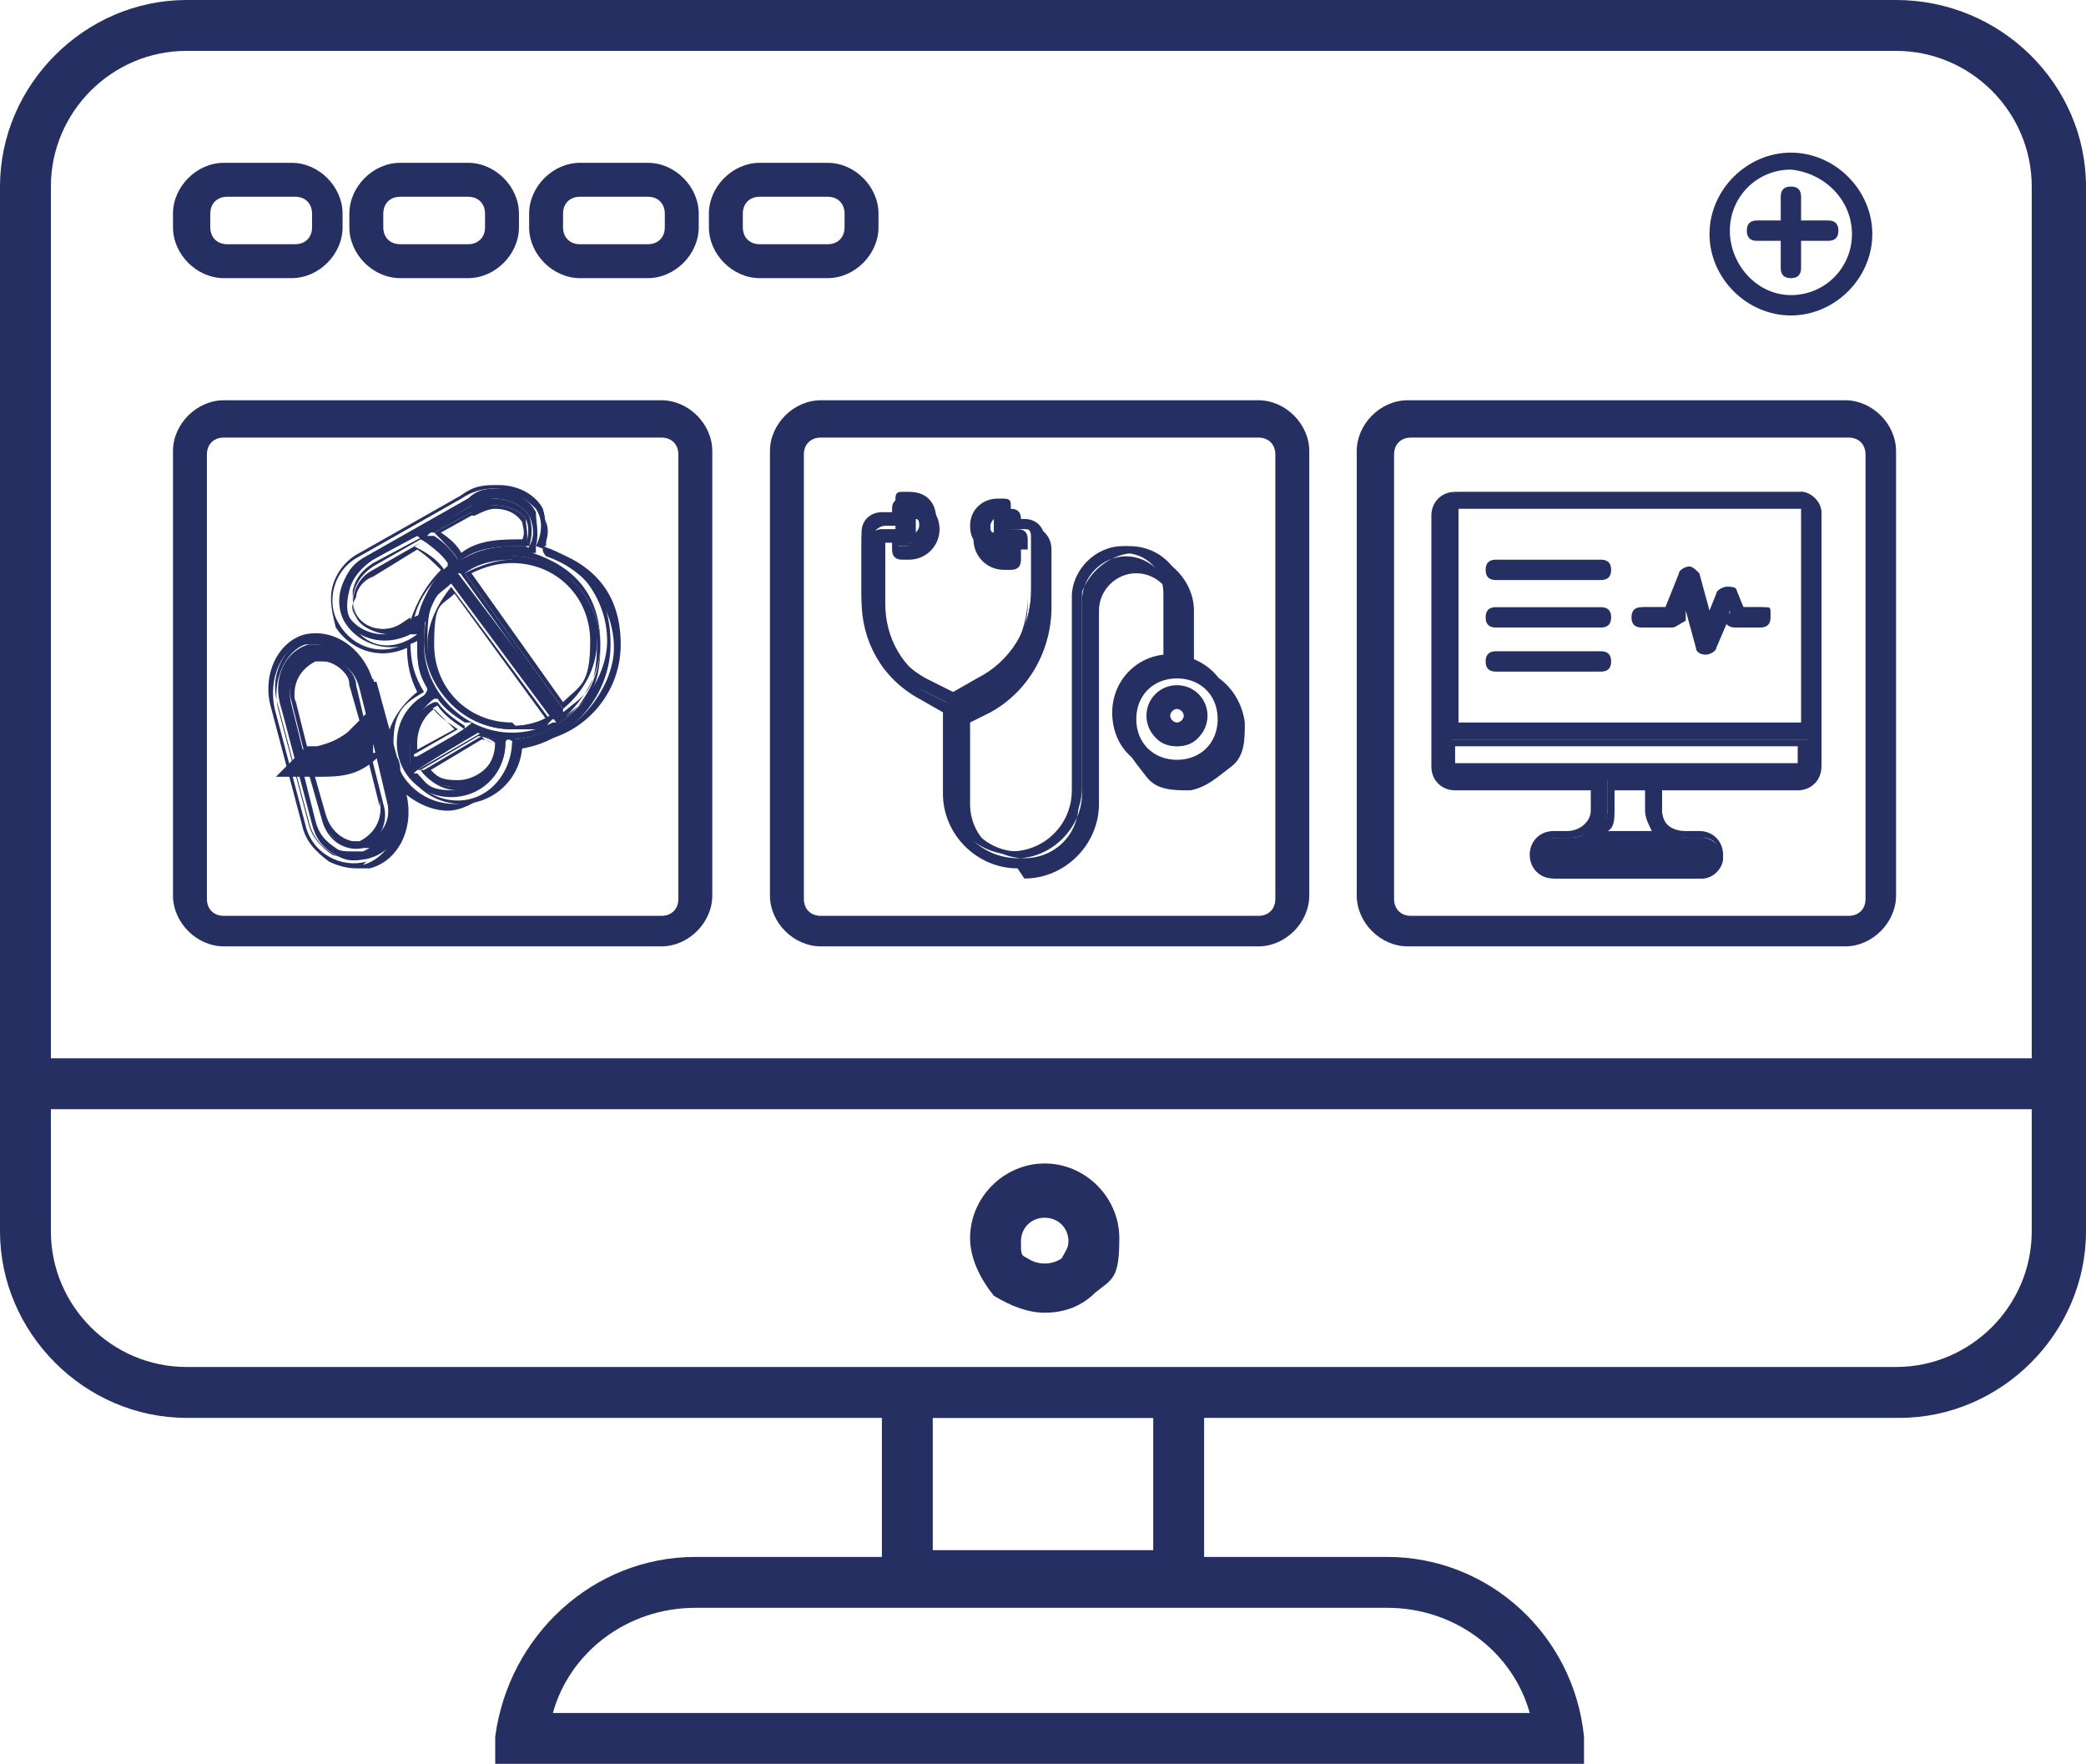 <?xml version="1.0" encoding="UTF-8"?>
<svg id="Laag_1" xmlns="http://www.w3.org/2000/svg" version="1.1" viewBox="0 0 61.5 52">
  <!-- Generator: Adobe Illustrator 29.2.1, SVG Export Plug-In . SVG Version: 2.1.0 Build 116)  -->
  <defs>
    <style>
      .st0 {
        fill: none;
      }

      .st1 {
        stroke: #252f61;
        stroke-miterlimit: 10;
        stroke-width: .8px;
      }

      .st1, .st2 {
        fill: #252f61;
      }
    </style>
  </defs>
  <path class="st2" d="M19.5,27.9H6.6c-.8,0-1.5-.7-1.5-1.5v-13.1c0-.8.7-1.5,1.5-1.5h12.9c.8,0,1.5.7,1.5,1.5v13.1c0,.8-.7,1.5-1.5,1.5ZM6.6,12.9c-.3,0-.5.2-.5.5v13.1c0,.3.2.5.5.5h12.9c.3,0,.5-.2.5-.5v-13.1c0-.3-.2-.5-.5-.5,0,0-12.9,0-12.9,0Z"/>
  <path class="st2" d="M37.1,27.9h-12.9c-.8,0-1.5-.7-1.5-1.5v-13.1c0-.8.7-1.5,1.5-1.5h12.9c.8,0,1.5.7,1.5,1.5v13.1c0,.8-.7,1.5-1.5,1.5ZM24.2,12.9c-.3,0-.5.2-.5.5v13.1c0,.3.2.5.5.5h12.9c.3,0,.5-.2.5-.5v-13.1c0-.3-.2-.5-.5-.5,0,0-12.9,0-12.9,0Z"/>
  <path class="st2" d="M54.4,27.9h-12.9c-.8,0-1.5-.7-1.5-1.5v-13.1c0-.8.7-1.5,1.5-1.5h12.9c.8,0,1.5.7,1.5,1.5v13.1c0,.8-.7,1.5-1.5,1.5ZM41.6,12.9c-.3,0-.5.2-.5.5v13.1c0,.3.2.5.5.5h12.9c.3,0,.5-.2.5-.5v-13.1c0-.3-.2-.5-.5-.5,0,0-12.9,0-12.9,0Z"/>
  <g>
    <g>
      <path class="st2" d="M48.4,18.4h.9c0,0,.2,0,.2-.1l.3-.7.4,1.4c0,0,0,.1.2.1h0c0,0,.2,0,.2-.1l.4-1v.2c.1,0,.2.1.3.1h.7c.1,0,.2,0,.2-.2s0-.2-.2-.2h-.6l-.2-.5c0,0,0-.1-.2-.1s-.1,0-.2.1l-.4.9-.4-1.4c0,0,0-.1-.2-.1,0,0-.2,0-.2.1l-.4,1h-.7c-.1,0-.2,0-.2.2s0,.2.2.2Z"/>
      <path class="st2" d="M50.3,19.3c-.2,0-.3-.1-.3-.2l-.3-1.1v.3c-.2.1-.3.2-.4.2h-.9c-.2,0-.3-.1-.3-.3s.1-.3.3-.3h.7l.4-1c0-.1.2-.2.3-.2s.2.1.3.2l.3,1.1.2-.5c0-.1.2-.2.3-.2s.2,0,.3.2l.2.4h.5c.2,0,.3.1.3.3s-.1.3-.3.3h-.7c-.1,0-.2,0-.3-.1l-.3.7c0,.1-.2.2-.3.2h0ZM49.8,17.2l.5,1.7s0,0,0,0,0,0,0,0l.5-1.2.2.4s0,0,0,0h.7s0,0,0,0,0,0,0,0h-.6l-.3-.5s0,0,0,0,0,0,0,0l-.5,1.2-.5-1.8s0,0,0,0,0,0,0,0l-.5,1.1h-.8s0,0,0,0,0,0,0,0h.9s0,0,0,0l.4-1h0Z"/>
    </g>
    <g>
      <path class="st2" d="M44.1,17h3.1c.1,0,.2,0,.2-.2s0-.2-.2-.2h-3.1c-.1,0-.2,0-.2.2s0,.2.2.2Z"/>
      <path class="st2" d="M47.2,17.1h-3.1c-.2,0-.3-.1-.3-.3s.1-.3.3-.3h3.1c.2,0,.3.1.3.3s-.1.3-.3.3ZM44.1,16.7s0,0,0,0,0,0,0,0h3.1s0,0,0,0,0,0,0,0h-3.1Z"/>
    </g>
    <g>
      <path class="st2" d="M44.1,18.4h3.1c.1,0,.2,0,.2-.2s0-.2-.2-.2h-3.1c-.1,0-.2,0-.2.2s0,.2.2.2Z"/>
      <path class="st2" d="M47.2,18.5h-3.1c-.2,0-.3-.1-.3-.3s.1-.3.3-.3h3.1c.2,0,.3.1.3.3s-.1.3-.3.3ZM44.1,18.1s0,0,0,0,0,0,0,0h3.1s0,0,0,0,0,0,0,0h-3.1Z"/>
    </g>
    <g>
      <path class="st2" d="M44.1,19.7h3.1c.1,0,.2,0,.2-.2s0-.2-.2-.2h-3.1c-.1,0-.2,0-.2.2s0,.2.2.2Z"/>
      <path class="st2" d="M47.2,19.8h-3.1c-.2,0-.3-.1-.3-.3s.1-.3.3-.3h3.1c.2,0,.3.1.3.3s-.1.3-.3.3ZM44.1,19.5s0,0,0,0,0,0,0,0h3.1s0,0,0,0,0,0,0,0h-3.1Z"/>
    </g>
    <g>
      <path class="st2" d="M53.1,14.5h-10.1c-.3,0-.6.3-.6.6v7.4c0,.3.3.6.6.6h4.1v.8c0,.4-.3.8-.8.8h-.4c-.3,0-.6.3-.6.6s.3.6.6.6h4.3c.3,0,.6-.3.6-.6s-.3-.6-.6-.6h-.4c-.4,0-.8-.4-.8-.8v-.8h4.1c.3,0,.6-.3.6-.6v-7.4c0-.3-.3-.6-.6-.6ZM43,14.9h10.1c.1,0,.2,0,.2.2v6.4h-10.5v-6.4c0-.1,0-.2.2-.2h0ZM50.1,25c.1,0,.2,0,.2.2s0,.2-.2.2h-4.3c-.1,0-.2,0-.2-.2s0-.2.2-.2h4.3ZM48.9,24.6h-1.8c.2-.2.3-.5.3-.8v-.8h1.2v.8c0,.3.1.6.3.8ZM53.1,22.6h-10.1c-.1,0-.2,0-.2-.2v-.6h10.5v.6c0,.1,0,.2-.2.2h0Z"/>
      <path class="st2" d="M50.1,25.9h-4.3c-.4,0-.7-.3-.7-.7s.3-.7.7-.7h.4c.4,0,.7-.3.7-.6v-.6h-4c-.4,0-.7-.3-.7-.7v-7.4c0-.4.3-.7.7-.7h10.1c.4,0,.7.3.7.7v7.4c0,.4-.3.7-.7.7h-4v.6c0,.4.3.6.7.6h.4c.4,0,.7.3.7.7s-.3.7-.7.7ZM45.9,24.7c-.2,0-.5.2-.5.5s.2.5.5.5h4.3c.2,0,.5-.2.5-.5s-.2-.5-.5-.5h-.4c-.5,0-.9-.4-.9-.9v-.9h4.2c.2,0,.5-.2.5-.5v-7.4c0-.2-.2-.5-.5-.5h-10.1c-.2,0-.5.2-.5.5v7.4c0,.2.2.5.5.5h4.2v.9c0,.5-.4.9-.9.9h-.4ZM50.1,25.5h-4.3c-.2,0-.3-.1-.3-.3s.1-.3.3-.3h4.3c.2,0,.3.1.3.3s-.1.3-.3.3ZM45.9,25.1s0,0,0,0,0,0,0,0h4.3s0,0,0,0,0,0,0,0h-4.3ZM49.2,24.7h-2.3l.2-.2c.2-.2.3-.4.3-.7v-.9h1.4v.9c0,.3,0,.5.3.7l.2.2ZM47.4,24.5h1.3c-.1-.2-.2-.4-.2-.6v-.6h-.9v.6c0,.2,0,.5-.2.6ZM53.1,22.8h-10.1c-.2,0-.3-.1-.3-.3v-.7h10.7v.7c0,.2-.1.3-.3.3ZM42.9,22v.5s0,0,0,0h10.1s0,0,0,0v-.5h-10.2,0ZM53.4,21.6h-10.7v-6.5c0-.2.1-.3.3-.3h10.1c.2,0,.3.1.3.3v6.5ZM42.9,21.3h10.2v-6.3s0,0,0,0h-10.1s0,0,0,0v6.3h0Z"/>
    </g>
  </g>
  <g>
    <g>
      <path class="st2" d="M34.9,19.5v-1.8c0-.9-.7-1.6-1.6-1.6s-1.6.7-1.6,1.6v5.7c0,.9-.8,1.7-1.7,1.7s-1.7-.8-1.7-1.7v-2.5l.7-.4c1.1-.6,1.8-1.7,1.8-3v-1.6c0-.3-.2-.6-.6-.6h-.4v-.4c0-.1,0-.2-.2-.2h-.2c-.4,0-.8.3-.8.8s.3.7.8.7h.2c.1,0,.2,0,.2-.2v-.4h.4c.1,0,.2,0,.2.2v1.6c0,1.1-.6,2.1-1.6,2.6l-.7.4-.8-.4c-.9-.5-1.5-1.4-1.5-2.5v-1.8c0-.1,0-.2.2-.2h.4v.4c0,.1,0,.2.2.2h.2c.4,0,.8-.3.8-.8s-.3-.8-.8-.8h-.2c-.1,0-.2,0-.2.2v.4h-.4c-.3,0-.6.2-.6.6v1.8c0,1.2.6,2.2,1.7,2.8l.8.4v2.5c0,1.1.9,2,2,2s2-.9,2-2v-5.7c0-.7.5-1.2,1.2-1.2s1.2.5,1.2,1.2v1.8c-.9.1-1.6.9-1.5,1.9s.9,1.6,1.9,1.5c.9-.1,1.6-.9,1.5-1.9,0-.8-.7-1.4-1.5-1.5h0ZM29.5,15.9c-.2,0-.4-.2-.4-.4s.2-.4.4-.4v.8h0ZM26.8,15.2c.2,0,.4.2.4.4s-.2.4-.4.4v-.8h0ZM34.7,22.5c-.7,0-1.3-.6-1.3-1.3s.6-1.3,1.3-1.3,1.3.6,1.3,1.3-.6,1.3-1.3,1.3Z"/>
      <path class="st2" d="M30,25.6c-1.2,0-2.2-1-2.2-2.2v-2.4l-.7-.4c-1.1-.6-1.7-1.7-1.7-2.9v-1.8c0-.4.3-.7.7-.7h.2v-.2c0-.2.1-.3.3-.3h.2c.5,0,.9.4.9.9s-.4.9-.9.9h-.2c-.2,0-.3-.1-.3-.3v-.2h-.2s0,0,0,0v1.8c0,1,.5,1.9,1.4,2.4l.7.4.6-.3c.9-.5,1.5-1.5,1.5-2.5v-1.6s0,0,0,0h-.2v.3c0,.2-.1.3-.3.3h-.2c-.5,0-.9-.4-.9-.9s.4-.9.9-.9h.2c.2,0,.3.1.3.3v.2h.2c.4,0,.7.3.7.7v1.7c0,1.3-.7,2.5-1.8,3.1l-.6.3v2.4c0,.9.7,1.6,1.6,1.6s1.6-.7,1.6-1.6v-5.7c0-.9.8-1.7,1.7-1.7s1.7.8,1.7,1.7v1.7c.8.1,1.4.8,1.5,1.6,0,.5,0,1-.4,1.3s-.7.6-1.2.7c-.5,0-1,0-1.3-.4s-.6-.7-.7-1.2c-.1-1,.5-1.8,1.5-2v-1.7c0-.6-.5-1.1-1.1-1.1s-1.1.5-1.1,1.1v5.7c0,1.2-1,2.2-2.2,2.2h0ZM26.1,15.5c-.2,0-.4.2-.4.4v1.8c0,1.1.6,2.2,1.6,2.7l.8.4v2.6c0,1.1.9,1.9,1.9,1.9s1.9-.9,1.9-1.9v-5.7c0-.7.6-1.3,1.3-1.3s1.3.6,1.3,1.3v1.9h-.1c-.8.1-1.5.9-1.4,1.7,0,.4.2.8.6,1,.3.3.7.4,1.2.3.4,0,.8-.2,1-.6.3-.3.4-.7.3-1.1,0-.7-.7-1.3-1.4-1.4h-.1v-1.9c0-.8-.7-1.5-1.5-1.5s-1.5.7-1.5,1.5v5.7c0,1-.8,1.8-1.8,1.8s-1.8-.8-1.8-1.8v-2.6l.7-.4c1-.6,1.7-1.7,1.7-2.9v-1.6c0-.2-.2-.4-.4-.4h-.5v-.5s0,0,0,0h-.2c-.3,0-.6.3-.6.6s.3.6.6.6h.2s0,0,0,0v-.5h.5c.2,0,.3.1.3.3v1.7c0,1.1-.6,2.2-1.6,2.7l-.7.4-.8-.4c-1-.5-1.5-1.5-1.5-2.6v-1.8c0-.2.1-.3.3-.3h.5v.5s0,0,0,0h.2c.3,0,.6-.3.6-.6s-.3-.6-.6-.6h-.2s0,0,0,0v.5h-.5ZM34.7,22.6c-.8,0-1.4-.6-1.4-1.4s.6-1.4,1.4-1.4,1.4.6,1.4,1.4-.6,1.4-1.4,1.4ZM34.7,20c-.7,0-1.2.5-1.2,1.2s.5,1.2,1.2,1.2,1.2-.5,1.2-1.2-.5-1.2-1.2-1.2ZM29.6,16h-.1c-.3,0-.5-.2-.5-.5s.2-.5.5-.5h.1v1h0ZM29.3,15.3c0,0-.1.1-.1.2s0,.2.1.2v-.4ZM26.8,16h-.1v-1h.1c.3,0,.5.2.5.5s-.2.5-.5.5h0ZM27,15.3v.4c0,0,.1-.1.1-.2s0-.2-.1-.2Z"/>
    </g>
    <g>
      <path class="st2" d="M34.7,20.4c-.4,0-.8.3-.8.8s.3.8.8.8.8-.3.8-.8-.3-.8-.8-.8ZM34.7,21.5c-.2,0-.4-.2-.4-.4s.2-.4.4-.4.4.2.4.4-.2.4-.4.4Z"/>
      <path class="st2" d="M34.7,22c-.5,0-.9-.4-.9-.9s.4-.9.9-.9.9.4.9.9-.4.9-.9.9ZM34.7,20.5c-.3,0-.6.3-.6.6s.3.6.6.6.6-.3.6-.6-.3-.6-.6-.6ZM34.7,21.6c-.3,0-.5-.2-.5-.5s.2-.5.5-.5.5.2.5.5-.2.5-.5.5ZM34.7,20.9c-.1,0-.2.1-.2.2s.1.2.2.2.2-.1.2-.2-.1-.2-.2-.2Z"/>
    </g>
  </g>
  <g>
    <path class="st0" d="M12.2,21.9c0,0,0,.1,0,.2l1.1-.6c-.2-.2-.4-.4-.6-.6-.3.2-.5.6-.5,1Z"/>
    <path class="st0" d="M15.4,15.9c0-.2,0-.4,0-.5-.1-.2-.4-.4-.8-.4-.2,0-.4,0-.6.2l-.9.5c.2.2.4.4.6.5.6-.3,1.2-.4,1.8-.4h0Z"/>
    <path class="st0" d="M15.1,16.6c-.4,0-.9.1-1.2.3l2.7,3.8c.5-.4.8-1.1.8-1.8,0-1.3-1-2.3-2.3-2.3h0Z"/>
    <path class="st0" d="M12.3,16.1l-1.3.8c-.2.1-.4.4-.5.6,0,.2,0,.4,0,.6.2.4.7.5,1.3.2l.3-.2c.1-.6.5-1.1.9-1.5-.1-.2-.4-.4-.7-.6Z"/>
    <path class="st0" d="M13.4,23.1c.6,0,1.1-.5,1.1-1-.1,0-.3,0-.4-.1l-1.5.9c.2.2.5.3.8.3h0Z"/>
    <path class="st0" d="M12.8,19c0,1.3,1.1,2.3,2.3,2.3s.6,0,.9-.2l-2.7-3.7c-.4.4-.6,1-.5,1.5Z"/>
    <path class="st2" d="M10.8,20.2c-.1-.5-.6-1.2-1.4-1.2s-.2,0-.3,0c-.7.2-1.1,1-.8,1.9l.9,3.4c.1.4.3.7.7.9.3.2.6.2.9.1.6-.2,1.1-.9.9-1.7l-.9-3.4h0ZM10.7,25.1c0,0-.2,0-.3,0-.2,0-.4,0-.5-.1-.3-.2-.5-.4-.6-.8l-.4-1.6h0l-.4-1.7c-.2-.7.2-1.3.7-1.5.3,0,.6,0,.8.1.3.2.5.4.6.8l.4,1.6h0l.4,1.7c.2.7-.2,1.3-.7,1.5h0Z"/>
    <path class="st2" d="M11,20.1h0c-.2-.8-1-1.6-2-1.4-.8.2-1.3,1.2-1,2.2l.9,3.4c.1.5.4.8.8,1.1.2.1.5.2.8.2s.3,0,.4,0c.8-.2,1.3-1.1,1.1-2.1l-.2-.8c0-.1,0-.2-.1-.4l-.6-2.2ZM10.8,25.4c-.7.2-1.6-.2-1.8-1.1l-.9-3.4c-.2-.9.2-1.8.9-2,.9-.2,1.6.6,1.8,1.3l.9,3.4c.2.9-.3,1.7-1,1.9Z"/>
    <path class="st2" d="M10.9,20.1c-.2-.7-.9-1.5-1.8-1.3-.7.2-1.2,1.1-.9,2l.9,3.4c.2.9,1.1,1.3,1.8,1.1s1.2-1,1-1.9l-.9-3.4ZM10.7,25.3c-.3,0-.6,0-.9-.1-.3-.2-.6-.5-.7-.9l-.9-3.4c-.2-.8.2-1.7.8-1.9.1,0,.2,0,.3,0,.7,0,1.2.7,1.4,1.2l.9,3.4c.2.9-.3,1.6-.9,1.7h0Z"/>
    <path class="st2" d="M15.9,16.3h-.1s0-.2,0-.2c.1-.4,0-.7,0-1-.2-.4-.6-.6-1.1-.6h0c-.3,0-.6,0-.9.2l-3,1.7c-.4.2-.6.5-.7.9,0,.3,0,.7.1,1,.3.5,1.1.8,1.9.4h.2c0-.1,0,.1,0,.1,0,.6,0,1,.3,1.5h0c0,.1-.1.2-.1.2-.5.3-.8.8-.8,1.4,0,.9.7,1.6,1.6,1.6s1.6-.7,1.6-1.6h0c0-.1.1-.1.1-.1,1.5,0,2.7-1.3,2.7-2.8s-.8-2.3-2-2.7ZM13.9,14.9c.2-.1.5-.2.7-.2h0c.4,0,.8.2,1,.5.1.2.2.6,0,.9h0c0,.1-.1,0-.1,0-.1,0-.3,0-.4,0-.5,0-1,.1-1.5.4h-.1c0,0,0,0,0,0-.2-.3-.4-.5-.7-.7h-.2c0-.1,1.3-.9,1.3-.9h0ZM12.4,18.3l-.4.2c-.2.1-.4.2-.7.2-.4,0-.8-.2-1-.5-.1-.2-.2-.5-.1-.8,0-.3.3-.6.6-.8l1.5-.8h0c.4.3.7.5.9.8h0c0,.1,0,.2,0,.2-.5.4-.8.9-.9,1.5h0c0,0,0,0,0,0ZM12.1,22.4c0-.2,0-.3,0-.5,0-.5.3-1,.7-1.3h.1s0,0,0,0c.2.3.5.5.8.7h.2c0,.1-1.8,1.2-1.8,1.2h0c0-.1,0-.2,0-.2ZM14.8,21.9c0,.8-.6,1.4-1.4,1.4s-.8-.2-1.1-.5h-.1c0-.1,1.9-1.2,1.9-1.2h0c.1.1.4.2.5.2h.1s0,.1,0,.1ZM16.3,21.3c-.4.2-.8.3-1.2.3-1.4,0-2.6-1.2-2.6-2.6s.3-1.3.7-1.8h.1c0-.1,3.1,4.1,3.1,4.1h-.1c0,0,0,0,0,0ZM16.7,21h-.1c0,0-3.1-4.1-3.1-4.1h.1c.4-.4.9-.5,1.5-.5,1.4,0,2.6,1.2,2.6,2.6s-.4,1.6-1,2.1h0Z"/>
    <path class="st2" d="M16.1,16.1c0-.4,0-.8-.1-1.1-.2-.4-.7-.7-1.3-.7h0c-.4,0-.7,0-1.1.3l-3,1.7c-.4.2-.7.6-.8,1-.1.4,0,.8.1,1.2.4.6,1.2,1,2.1.6,0,.5.1.9.3,1.3-.5.4-.9,1-.9,1.6s0,.3,0,.4v.4c.4.6,1.1,1.1,1.8,1.1s1.8-.8,1.9-1.8c1.6-.1,2.9-1.5,2.9-3.1s-.8-2.5-2-2.9h0ZM15.2,21.9c0,1-.8,1.8-1.8,1.8s-1.8-.8-1.8-1.8.4-1.2.9-1.5c-.3-.5-.4-.9-.4-1.5-.8.5-1.7.2-2.1-.5-.4-.6-.2-1.6.6-2l3-1.7c.3-.2.6-.3,1-.3.5,0,.9.3,1.2.6.2.3.2.7,0,1.1,1.2.4,2.1,1.5,2.1,2.8s-1.3,2.9-2.9,2.9h0Z"/>
    <path class="st2" d="M11.7,22.7v-.4c0,.1,0,.3,0,.4Z"/>
    <path class="st2" d="M16,16.1c.1-.4.1-.8,0-1.1-.2-.4-.7-.6-1.2-.6-.4,0-.7,0-1,.3l-3,1.7c-.8.5-1,1.4-.6,2,.4.6,1.3.9,2.1.5,0,.6,0,1,.4,1.5-.5.3-.9.9-.9,1.5,0,1,.8,1.8,1.8,1.8s1.8-.8,1.8-1.8c1.6,0,2.9-1.3,2.9-2.9s-.9-2.4-2.1-2.8h0ZM15.2,21.8h-.1c0,1-.7,1.8-1.6,1.8s-1.6-.7-1.6-1.6.3-1.1.8-1.4h.1c0,0,0-.2,0-.2-.2-.5-.4-.8-.3-1.5v-.2h-.2c-.8.6-1.6.3-1.9-.3-.2-.3-.2-.6-.1-1,.1-.4.4-.7.7-.9l3-1.7c.3-.2.6-.2.9-.2h0c.5,0,.9.2,1.1.6.2.3.2.6,0,1h0c0,.1.1.2.1.2,1.2.4,2,1.5,2,2.7s-1.2,2.8-2.7,2.8Z"/>
    <path class="st2" d="M13.5,16.5h0c0,.1.1,0,.1,0,.4-.3.9-.4,1.5-.4s.3,0,.4,0h.1s0,0,0,0c.1-.3.1-.6,0-.9-.2-.3-.6-.5-1-.5h0c-.2,0-.5,0-.7.2l-1.3.8h.2c.3.3.6.6.7.8h0ZM13.9,15.1c.2-.1.4-.2.7-.2.4,0,.8.2.9.4.1.2.1.5,0,.7-.1,0-.3,0-.4,0-.6,0-1.1.2-1.5.4-.2-.3-.4-.5-.8-.7l1.1-.6h0Z"/>
    <path class="st2" d="M13.6,16.5c.4-.3,1-.4,1.5-.4s.3,0,.4,0c.1-.3,0-.6,0-.8-.1-.2-.5-.4-.9-.4-.2,0-.5,0-.7.2l-1.1.6c.3.2.6.5.8.7h0ZM14,15.2c.2-.1.4-.2.6-.2.3,0,.6.1.8.4,0,.1.1.3,0,.5-.6,0-1.3,0-1.8.4-.1-.2-.3-.4-.6-.6l.9-.5h0Z"/>
    <path class="st2" d="M13.4,16.7h0c-.2-.4-.5-.6-.9-.9h0s-1.5.8-1.5.8c-.3.2-.5.4-.6.8,0,.3,0,.6.1.8.2.3.6.5,1,.5s.4,0,.7-.2l.4-.2h0c.1-.6.5-1.1.9-1.5h0c0,0,0,0,0,0ZM12.2,18.2l-.3.2c-.6.3-1.2.1-1.4-.3-.2-.4-.1-1,.5-1.4l1.4-.8c.4.2.7.4.9.7-.5.4-.8.9-.9,1.5Z"/>
    <path class="st2" d="M12.4,16l-1.4.8c-.6.3-.7,1-.5,1.4.2.4.9.6,1.4.3l.3-.2c.1-.6.5-1.1.9-1.5-.2-.3-.5-.5-.9-.7ZM12.1,18.2l-.3.2c-.5.3-1.1.1-1.3-.2s-.1-.4,0-.6c0-.2.2-.5.5-.6l1.3-.8c.3.2.5.4.7.6-.4.4-.7.9-.9,1.5Z"/>
    <path class="st2" d="M15.1,16.3c-.5,0-1,.2-1.5.5h-.1c0,0,3.1,4.3,3.1,4.3h.1c.6-.6,1-1.3,1-2.1,0-1.4-1.2-2.6-2.6-2.6h0ZM16.6,20.9l-2.9-4c.4-.3.9-.4,1.4-.4,1.4,0,2.5,1.1,2.5,2.5s-.4,1.5-1,2Z"/>
    <path class="st2" d="M15.1,16.5c-.5,0-1,.2-1.4.4l2.9,4c.6-.5,1-1.2,1-2,0-1.4-1.1-2.5-2.5-2.5ZM16.6,20.7l-2.7-3.8c.4-.2.8-.3,1.2-.3,1.3,0,2.3,1,2.3,2.3s-.3,1.3-.8,1.8h0Z"/>
    <path class="st2" d="M13.2,17.1c-.5.5-.7,1.1-.7,1.8,0,1.4,1.2,2.6,2.6,2.6s.8,0,1.2-.3h.1c0,0-3.1-4.3-3.1-4.3h-.1ZM15.1,21.4c-1.4,0-2.5-1.1-2.5-2.5s.3-1.3.7-1.7l2.9,3.9c-.3.2-.7.3-1.1.3Z"/>
    <path class="st2" d="M12.6,19c0,1.4,1.1,2.5,2.5,2.5s.8,0,1.1-.3l-2.9-3.9c-.4.5-.7,1.1-.7,1.7ZM15.1,21.3c-1.3,0-2.3-1-2.3-2.3s.2-1.1.6-1.5l2.7,3.7c-.3.1-.6.2-.9.2Z"/>
    <path class="st2" d="M13.7,21.4c-.3-.2-.6-.4-.8-.7h0c0,0-.1,0-.1,0-.5.2-.7.7-.7,1.3s0,.3,0,.5h0c0,.1,1.8-.9,1.8-.9h-.2c0-.1,0-.1,0-.1ZM12.2,22.3c0-.1,0-.3,0-.4,0-.5.3-.9.7-1.1.2.3.5.5.8.7l-1.4.8h0Z"/>
    <path class="st2" d="M12.1,21.9c0,.1,0,.3,0,.4l1.4-.8c-.3-.2-.6-.4-.8-.7-.4.2-.7.6-.7,1.1h0ZM12.3,22.1c0,0,0-.2,0-.2,0-.4.2-.8.5-1,.2.2.4.4.6.6,0,0-1.1.6-1.1.6Z"/>
    <path class="st2" d="M14.2,21.6h0s-1.9,1.1-1.9,1.1h.1c.3.4.7.6,1.1.6.8,0,1.4-.6,1.4-1.4h0c0-.1-.1-.1-.1-.1-.1,0-.4,0-.5-.1ZM13.4,23.2c-.4,0-.7-.2-1-.5l1.7-1c.1,0,.4.1.5.2,0,.7-.6,1.3-1.3,1.3h0Z"/>
    <path class="st2" d="M12.4,22.7c.2.3.6.5,1,.5.7,0,1.3-.6,1.3-1.3-.1,0-.4,0-.5-.2l-1.7,1h0ZM14.6,22c0,.6-.6,1-1.1,1s-.6-.1-.8-.3l1.5-.9c.1,0,.3.1.4.1h0Z"/>
    <path class="st2" d="M11,21.9h0s0,0,0,0l.4,1.6c.2.7-.2,1.2-.6,1.3-.4.1-1-.1-1.2-.8l-.4-1.4h-.1v-.2h0l.4,1.7c0,.3.3.6.6.8.2.1.4.1.5.1s.2,0,.3,0c.5-.1.9-.8.7-1.5l-.4-1.7h0Z"/>
    <path class="st2" d="M11.2,23.6c.1.6-.2,1-.6,1.2-.2,0-.4,0-.6,0-.2-.1-.4-.3-.4-.6l-.4-1.4s0,0-.1,0l.4,1.4c.2.7.8.9,1.2.8.4-.1.8-.7.6-1.3l-.4-1.6s0,0-.1.1l.4,1.6h0Z"/>
    <path class="st2" d="M9,22.4l-.4-1.6c-.2-.7.2-1.2.6-1.3.4-.1,1,.1,1.2.8l.4,1.4h.1v.2h0l-.4-1.7c0-.3-.3-.6-.6-.8-.2-.1-.5-.2-.8-.1-.5.1-.9.8-.7,1.5l.4,1.7h0s0,0,0,0h0Z"/>
    <path class="st2" d="M10.8,21.7h0v.2h0c0,.1,0,.1,0,0h0s0-.3,0-.3h-.1Z"/>
    <path class="st2" d="M9.1,22.7h0v-.2h0c0-.1,0-.1,0-.1h0s0,.3,0,.3c0,0,.1,0,.1,0Z"/>
    <path class="st2" d="M9.2,22.6s0,0,0,0c0,0,0,0-.1,0h0s0,0,0,0v.2c.1,0,.1,0,.2,0h0c0-.1,0-.1,0-.1Z"/>
    <path class="st2" d="M10.7,21.9h0c0,.1,0,0,.1,0h0c0-.1,0,0-.1,0Z"/>
    <path class="st2" d="M8.7,20.7c-.1-.6.2-1,.6-1.2,0,0,.1,0,.2,0,.1,0,.3,0,.4.1.2.1.4.3.4.6l.4,1.4s0,0,.1,0l-.4-1.4c-.2-.7-.8-.9-1.2-.8-.4.1-.8.7-.6,1.3l.4,1.6s0,0,.1-.1l-.4-1.6h0Z"/>
    <path class="st2" d="M9.1,22.3s0,0-.1.1h0c0,.1,0,0,.1,0h0Z"/>
    <path class="st2" d="M10.7,21.8s0,0,0,0c0,0,0,0,.1,0h0s0,0,0,0v-.2c-.1,0-.1,0-.2,0h0c0,.1,0,.1,0,.1Z"/>
    <path class="st1" d="M10.8,21.8h0c0,0,0-.2,0-.2,0,0-.2.2-.3.3-.4.3-.7.4-1.1.5,0,0-.2,0-.2,0,0,0,0,0-.1.1h0c0,0,.1,0,.2,0,0,0,0,0,0,0h0c.7,0,1.1,0,1.6-.5h0c0-.1,0-.2.1-.2h0Z"/>
  </g>
  <path class="st2" d="M52.8,9.3c-1.3,0-2.4-1.1-2.4-2.4s1.1-2.4,2.4-2.4,2.4,1.1,2.4,2.4-1.1,2.4-2.4,2.4ZM52.8,5c-1,0-1.8.8-1.8,1.8s.8,1.9,1.8,1.9,1.8-.8,1.8-1.8-.8-1.8-1.8-1.9Z"/>
  <g>
    <path class="st2" d="M52.8,8.2c-.2,0-.3-.1-.3-.3v-2.1c0-.2.1-.3.3-.3s.3.1.3.3v2.1c0,.2-.1.3-.3.3Z"/>
    <path class="st2" d="M53.9,7.1h-2.1c-.2,0-.3-.1-.3-.3s.1-.3.3-.3h2.1c.2,0,.3.1.3.3s-.1.3-.3.3Z"/>
  </g>
  <path class="st2" d="M8.6,8.2h-2c-.8,0-1.5-.7-1.5-1.5v-.4c0-.8.7-1.5,1.5-1.5h2c.8,0,1.5.7,1.5,1.5v.4c0,.8-.7,1.5-1.5,1.5ZM6.7,5.8c-.3,0-.5.2-.5.5v.4c0,.3.2.5.5.5h2c.3,0,.5-.2.5-.5v-.4c0-.3-.2-.5-.5-.5,0,0-2,0-2,0Z"/>
  <path class="st2" d="M13.8,8.2h-2c-.8,0-1.5-.7-1.5-1.5v-.4c0-.8.7-1.5,1.5-1.5h2c.8,0,1.5.7,1.5,1.5v.4c0,.8-.7,1.5-1.5,1.5ZM11.8,5.8c-.3,0-.5.2-.5.5v.4c0,.3.2.5.5.5h2c.3,0,.5-.2.5-.5v-.4c0-.3-.2-.5-.5-.5,0,0-2,0-2,0Z"/>
  <path class="st2" d="M19.1,8.2h-2c-.8,0-1.5-.7-1.5-1.5v-.4c0-.8.7-1.5,1.5-1.5h2c.8,0,1.5.7,1.5,1.5v.4c0,.8-.7,1.5-1.5,1.5ZM17.1,5.8c-.3,0-.5.2-.5.5v.4c0,.3.2.5.5.5h2c.3,0,.5-.2.5-.5v-.4c0-.3-.2-.5-.5-.5,0,0-2,0-2,0Z"/>
  <path class="st2" d="M24.4,8.2h-2c-.8,0-1.5-.7-1.5-1.5v-.4c0-.8.7-1.5,1.5-1.5h2c.8,0,1.5.7,1.5,1.5v.4c0,.8-.7,1.5-1.5,1.5ZM22.4,5.8c-.3,0-.5.2-.5.5v.4c0,.3.2.5.5.5h2c.3,0,.5-.2.5-.5v-.4c0-.3-.2-.5-.5-.5,0,0-2,0-2,0Z"/>
  <path class="st2" d="M55.9,41.8H5.5c-3,0-5.5-2.5-5.5-5.5V5.5C0,2.5,2.5,0,5.5,0h50.4C59,0,61.5,2.5,61.5,5.5v30.8c0,3-2.5,5.5-5.5,5.5ZM5.5,1.5C3.3,1.5,1.5,3.3,1.5,5.5v30.8c0,2.2,1.8,4,4,4h50.4c2.2,0,4-1.8,4-4V5.5c0-2.2-1.8-4-4-4,0,0-50.4,0-50.4,0Z"/>
  <path class="st2" d="M30.8,38.7c-.5,0-1-.2-1.5-.5h0c-.4-.5-.7-1.1-.7-1.7,0-1.2,1-2.2,2.2-2.2s2.2,1,2.2,2.2-.2,1.2-.7,1.6h0c-.4.4-.9.6-1.5.6h0ZM30.3,37.1c.3.2.7.2,1,0h0c.1-.2.2-.3.2-.5,0-.4-.3-.7-.7-.7s-.7.3-.7.7,0,.4.2.5h0s0,0,0,0Z"/>
  <path class="st2" d="M46.8,52H14.6v-.8c.4-3,2.9-5.3,5.9-5.3h20.4c3,0,5.5,2.3,5.8,5.3v.8c0,0,0,0,0,0ZM16.3,50.5h28.8c-.5-1.8-2.2-3.1-4.2-3.1h-20.4c-2,0-3.7,1.3-4.2,3.1h0Z"/>
  <path class="st2" d="M35.5,47.2h-9.5v-6.8h9.5v6.8ZM27.5,45.7h6.5v-3.9h-6.5v3.9Z"/>
  <rect class="st2" x=".7" y="31.2" width="60.1" height="1.5"/>
</svg>